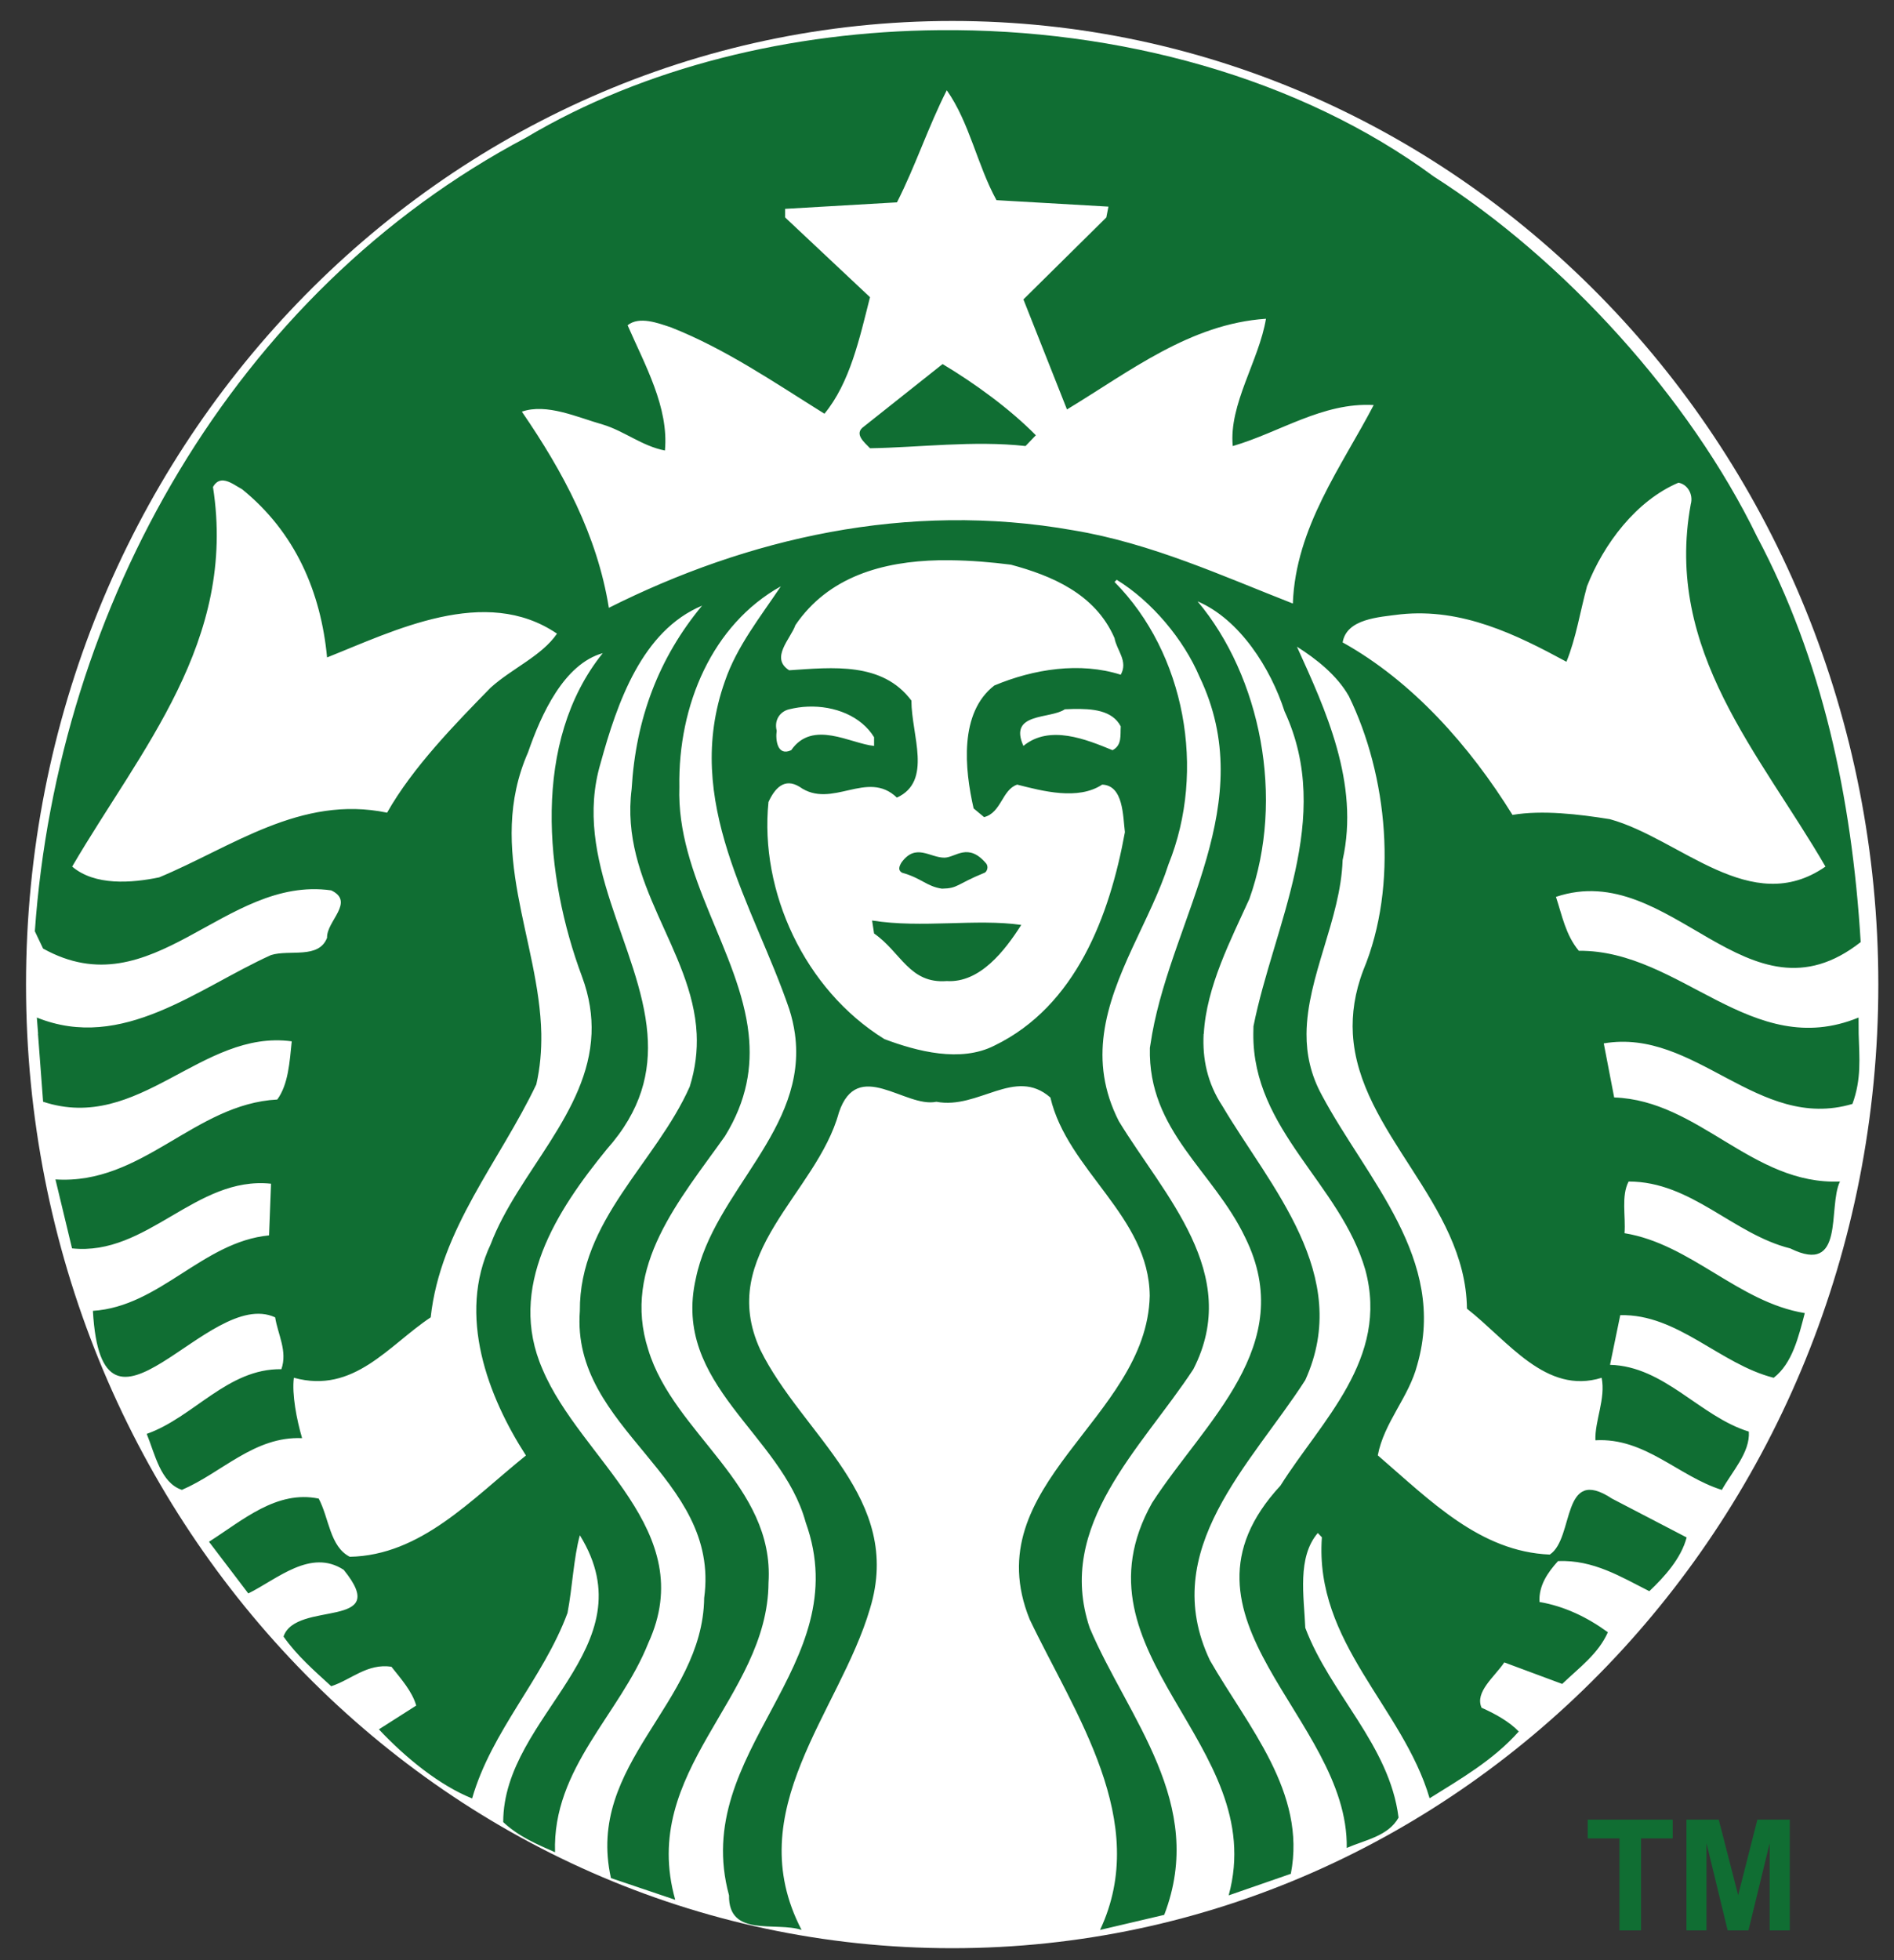 <svg width="58" height="60" viewBox="0 0 58 60" fill="none" xmlns="http://www.w3.org/2000/svg">
<rect x="0" y="0" width="58" height="60" fill="#333333" stroke="none"/>
<path d="M57.52 30.138C57.52 46.428 44.822 59.634 29.159 59.634C13.495 59.634 0.797 46.428 0.797 30.138C0.797 13.848 13.495 0.642 29.159 0.642C44.822 0.642 57.52 13.848 57.52 30.138Z" fill="white"/>
<path d="M28.865 11.144C29.86 11.741 30.917 12.509 31.721 13.323L31.405 13.653C29.818 13.478 28.147 13.697 26.643 13.721C26.475 13.545 26.137 13.28 26.452 13.059L28.865 11.144ZM56.918 31.644C56.939 32.389 57.007 33.029 56.727 33.791C53.829 34.649 51.925 31.457 49.112 31.938L49.431 33.593C52.032 33.682 53.658 36.277 56.345 36.166C55.964 36.959 56.516 39.049 54.824 38.214C53.068 37.775 51.798 36.166 49.873 36.166C49.641 36.609 49.788 37.223 49.748 37.748C51.778 38.079 53.238 39.864 55.268 40.194C55.077 40.919 54.888 41.731 54.316 42.174C52.665 41.756 51.375 40.213 49.617 40.257L49.304 41.777C50.974 41.822 52.054 43.359 53.555 43.821C53.596 44.461 53.046 45.034 52.728 45.606C51.396 45.19 50.379 43.999 48.856 44.087C48.835 43.49 49.176 42.812 49.047 42.174C47.337 42.703 46.19 41.05 44.922 40.058C44.886 36.813 41.602 34.684 41.428 31.645C41.395 31.038 41.484 30.391 41.749 29.696C42.829 27.1 42.49 23.73 41.306 21.309C40.946 20.672 40.309 20.169 39.716 19.795C40.584 21.71 41.643 23.973 41.115 26.328C41.053 28.146 40.022 29.892 40.01 31.645C40.006 32.269 40.135 32.894 40.48 33.525C41.856 36.103 44.331 38.543 43.401 41.776C43.145 42.769 42.383 43.537 42.192 44.548C43.802 45.935 45.324 47.498 47.46 47.585C48.221 47.08 47.798 44.838 49.364 45.872L51.65 47.061C51.484 47.698 50.971 48.268 50.507 48.706C49.64 48.268 48.794 47.741 47.712 47.784C47.394 48.136 47.119 48.531 47.143 49.036C47.904 49.166 48.603 49.5 49.238 49.963C48.943 50.625 48.368 51.039 47.839 51.545L46.066 50.886C45.77 51.327 45.155 51.79 45.37 52.273C45.771 52.452 46.214 52.692 46.509 53.001C45.726 53.881 44.734 54.448 43.779 55.045C42.957 52.249 40.248 50.289 40.48 47.056L40.355 46.925C39.718 47.67 39.931 48.861 39.972 49.828C40.734 51.852 42.552 53.417 42.828 55.637C42.509 56.209 41.792 56.323 41.241 56.565C41.305 52.561 35.466 49.525 39.211 45.475C40.459 43.492 42.551 41.599 41.81 38.869C41.049 36.233 38.357 34.599 38.381 31.645L38.385 31.414C38.998 28.332 40.861 25.053 39.337 21.775C38.912 20.456 37.964 18.958 36.673 18.407C38.597 20.697 39.36 24.435 38.259 27.517C37.704 28.743 36.941 30.204 36.864 31.645H36.859C36.819 32.398 36.966 33.146 37.434 33.856C38.894 36.322 41.431 39.03 39.972 42.243C38.322 44.816 35.445 47.434 37.052 50.824C38.215 52.848 40.015 54.868 39.529 57.357L37.626 58.017C38.895 53.375 32.674 50.647 35.279 46.004C36.886 43.517 39.761 41.184 38.134 37.884C37.161 35.839 35.15 34.629 35.213 32.074L35.283 31.645C35.938 28.021 38.586 24.59 36.734 20.718C36.248 19.574 35.275 18.408 34.196 17.747L34.131 17.815C36.29 19.994 36.946 23.578 35.782 26.459C35.239 28.15 34.047 29.834 33.805 31.645C33.69 32.5 33.787 33.385 34.261 34.317C35.636 36.582 38.047 38.984 36.543 41.913C34.958 44.331 32.313 46.684 33.37 49.829C34.534 52.581 36.964 55.202 35.652 58.614L33.687 59.075C35.252 55.75 32.906 52.451 31.531 49.567C29.859 45.43 35.123 43.449 35.208 39.667C35.188 37.225 32.693 35.839 32.166 33.595C31.085 32.647 29.966 33.971 28.675 33.725C27.722 33.925 26.258 32.361 25.689 34.056C25.012 36.541 21.925 38.368 23.282 41.316C24.573 43.936 27.679 45.851 26.641 49.242C25.712 52.408 22.643 55.423 24.547 59.075C23.764 58.812 22.304 59.316 22.325 58.017C21.12 53.594 26.26 51.017 24.672 46.597C23.934 43.889 20.567 42.393 21.308 39.137C21.856 36.456 24.748 34.582 24.343 31.645C24.307 31.387 24.248 31.133 24.168 30.886C23.089 27.717 20.887 24.547 22.2 20.849C22.56 19.793 23.28 18.891 23.912 17.947C21.818 19.112 20.761 21.578 20.804 24.086C20.713 26.813 22.65 29.15 22.925 31.645C23.034 32.653 22.875 33.684 22.2 34.778C20.826 36.717 19.029 38.762 19.852 41.316C20.636 43.891 23.724 45.452 23.534 48.446C23.513 51.987 19.557 54.192 20.678 58.153L18.709 57.488C17.927 53.969 21.523 52.168 21.564 48.912C22.073 45.167 17.481 43.778 17.757 40.127C17.737 37.354 20.084 35.597 21.121 33.264C21.299 32.696 21.358 32.16 21.334 31.645C21.207 29.066 18.973 27.05 19.343 24.149C19.468 22.015 20.166 20.144 21.5 18.539C19.66 19.307 18.9 21.51 18.392 23.359C17.51 26.323 19.615 28.99 19.826 31.645C19.92 32.819 19.644 33.985 18.583 35.177C17.059 37.045 15.514 39.402 16.614 41.913C17.779 44.683 21.44 46.84 19.852 50.295C18.986 52.474 16.912 54.123 16.997 56.697C16.447 56.455 15.877 56.214 15.41 55.774C15.41 52.496 19.893 50.449 17.757 46.994C17.568 47.676 17.527 48.602 17.379 49.372C16.638 51.376 15.052 52.979 14.458 55.05C13.466 54.652 12.428 53.815 11.603 52.935L12.746 52.207C12.619 51.766 12.281 51.392 11.986 51.018C11.243 50.91 10.755 51.416 10.143 51.615C9.614 51.13 9.104 50.69 8.682 50.095C9.062 48.971 12.028 49.901 10.525 48.052C9.511 47.392 8.493 48.335 7.604 48.775L6.4 47.193C7.437 46.533 8.471 45.606 9.76 45.872C10.078 46.468 10.1 47.343 10.712 47.653C12.891 47.609 14.436 45.895 16.106 44.552C14.942 42.75 13.994 40.262 15.028 38.082C15.857 35.898 18.016 34.059 18.114 31.644C18.136 31.095 18.054 30.517 17.823 29.894C16.681 26.835 16.278 22.701 18.458 19.993C17.273 20.324 16.574 21.86 16.171 23.027C14.861 26.014 16.518 28.781 16.576 31.644C16.583 32.159 16.543 32.675 16.423 33.195C15.302 35.549 13.484 37.615 13.189 40.324C11.898 41.181 10.839 42.678 8.999 42.173C8.935 42.679 9.083 43.449 9.251 44.022C7.793 43.958 6.798 45.077 5.57 45.605C4.916 45.386 4.746 44.507 4.493 43.891C5.93 43.386 6.967 41.887 8.617 41.911C8.809 41.358 8.51 40.851 8.426 40.324C6.373 39.376 3.119 45.01 2.845 40.125C4.896 39.993 6.207 38.012 8.239 37.815L8.3 36.233C5.994 35.99 4.511 38.456 2.206 38.213L1.698 36.102C4.364 36.275 5.952 33.79 8.491 33.656C8.829 33.194 8.869 32.512 8.934 31.875C6.163 31.499 4.261 34.694 1.32 33.724C1.32 33.724 1.218 32.394 1.163 31.644H1.167C1.156 31.478 1.143 31.312 1.128 31.147C3.751 32.205 6.056 30.246 8.3 29.234C8.871 29.057 9.761 29.365 10.016 28.705C9.994 28.199 10.882 27.607 10.143 27.254C6.862 26.791 4.683 30.907 1.319 29.035L1.067 28.506C1.766 18.56 7.158 8.946 16.106 4.214C19.729 2.06 24.231 0.962 28.772 0.923C34.251 0.875 39.788 2.371 43.906 5.403C47.906 7.955 51.731 12.161 53.807 16.43C55.793 20.171 56.707 24.368 56.98 28.837C53.51 31.564 51.182 26.267 47.648 27.453C47.838 28.026 47.944 28.619 48.348 29.103C51.48 29.08 53.636 32.491 56.915 31.147L56.918 31.644ZM17.057 19.396C14.857 17.899 12.067 19.309 10.016 20.124C9.826 18.121 9.044 16.295 7.413 14.975C7.255 14.893 7.036 14.721 6.839 14.708C6.721 14.7 6.609 14.75 6.522 14.907C7.261 19.637 4.305 22.938 2.21 26.526C2.907 27.119 4.028 27.031 4.874 26.856C7.095 25.933 9.21 24.325 11.854 24.876C12.637 23.489 13.95 22.147 15.027 21.047C15.686 20.454 16.59 20.078 17.057 19.396ZM23.785 22.367C23.743 22.652 23.807 23.16 24.229 22.963C24.886 22.017 26.048 22.766 26.767 22.832V22.566C26.373 21.922 25.562 21.598 24.737 21.63C24.547 21.637 24.354 21.666 24.168 21.711C23.892 21.775 23.7 22.037 23.785 22.367ZM34.13 19.532C33.539 18.168 32.185 17.615 30.957 17.285C30.354 17.208 29.729 17.156 29.109 17.149C28.993 17.148 28.877 17.147 28.761 17.149C27.027 17.186 25.37 17.649 24.358 19.134C24.213 19.553 23.574 20.142 24.167 20.517C25.5 20.429 27.021 20.255 27.91 21.445C27.91 22.502 28.566 23.909 27.466 24.415C26.555 23.537 25.476 24.788 24.485 24.084C24.019 23.798 23.724 24.132 23.533 24.55C23.257 27.278 24.631 30.289 27.084 31.807C28.078 32.18 29.415 32.534 30.453 32.005C32.949 30.796 33.983 28.025 34.448 25.472C34.386 24.986 34.407 24.04 33.752 24.017C33.012 24.504 31.933 24.216 31.149 24.017C30.685 24.172 30.664 24.878 30.136 25.012L29.815 24.745C29.539 23.536 29.369 21.82 30.449 20.983C31.656 20.477 33.074 20.256 34.321 20.653C34.554 20.235 34.195 19.906 34.13 19.532ZM32.856 21.702C32.773 21.704 32.691 21.709 32.608 21.711C32.165 22.019 30.873 21.798 31.34 22.832C32.144 22.171 33.265 22.634 34.069 22.963C34.366 22.81 34.302 22.502 34.321 22.236C34.063 21.736 33.446 21.69 32.856 21.702ZM42.067 12.398C40.501 12.311 39.19 13.236 37.751 13.654C37.626 12.381 38.556 11.036 38.768 9.757C36.442 9.913 34.599 11.37 32.674 12.533C32.228 11.411 31.783 10.289 31.34 9.165L33.879 6.656L33.944 6.325L30.515 6.127C29.924 5.05 29.691 3.753 28.993 2.763C28.422 3.886 28.038 5.073 27.468 6.194L24.043 6.393V6.656L26.642 9.097C26.324 10.352 26.029 11.716 25.247 12.664C23.724 11.715 22.223 10.682 20.553 10.023C20.151 9.889 19.578 9.669 19.219 9.956C19.747 11.167 20.486 12.469 20.362 13.79C19.663 13.656 19.114 13.191 18.458 12.995C17.673 12.772 16.742 12.337 15.981 12.601C17.25 14.449 18.286 16.382 18.645 18.605C22.857 16.491 27.768 15.328 32.866 16.232C35.256 16.627 37.454 17.64 39.591 18.474C39.674 16.143 41.091 14.27 42.067 12.398ZM49.299 25.075C51.455 25.668 53.618 28.112 55.901 26.526C53.913 23.094 50.953 19.924 51.776 15.436C51.862 15.13 51.672 14.819 51.398 14.776C50.108 15.324 49.109 16.646 48.599 17.945C48.389 18.714 48.265 19.531 47.969 20.256C46.424 19.419 44.775 18.609 42.892 18.804C42.213 18.892 41.24 18.939 41.115 19.664C43.251 20.851 45.008 22.833 46.317 24.944C47.23 24.79 48.347 24.922 49.299 25.075ZM26.706 28.177L26.767 28.574C27.594 29.147 27.848 30.118 28.993 30.03C30.008 30.092 30.769 29.103 31.274 28.312C29.901 28.114 28.23 28.419 26.706 28.177ZM27.849 26.395C27.89 26.571 27.744 26.835 27.975 26.925C28.652 26.772 29.878 27.299 30.257 26.463C29.992 26.155 29.562 26.016 29.109 26.016C28.657 26.016 28.188 26.152 27.849 26.395Z" fill="#106E33"/>
<path opacity="0.99" d="M26.727 25.525H31.319V27.482H26.727V25.525Z" fill="white"/>
<path d="M27.625 26.714C28.224 26.881 28.372 27.132 28.845 27.202C29.349 27.192 29.276 27.071 30.154 26.713C30.212 26.689 30.291 26.539 30.193 26.424C29.648 25.785 29.27 26.241 28.929 26.253C28.475 26.259 28.05 25.795 27.608 26.398C27.532 26.521 27.493 26.641 27.625 26.714Z" fill="#106E33"/>
<path d="M49.592 59.089V56.272H48.62V55.698H51.223V56.272H50.254V59.089H49.592ZM51.644 59.089V55.698H52.633L53.228 58.011L53.816 55.698H54.808V59.089H54.193V56.42L53.543 59.089H52.906L52.258 56.42V59.089H51.644Z" fill="#106E33"/>
</svg>
